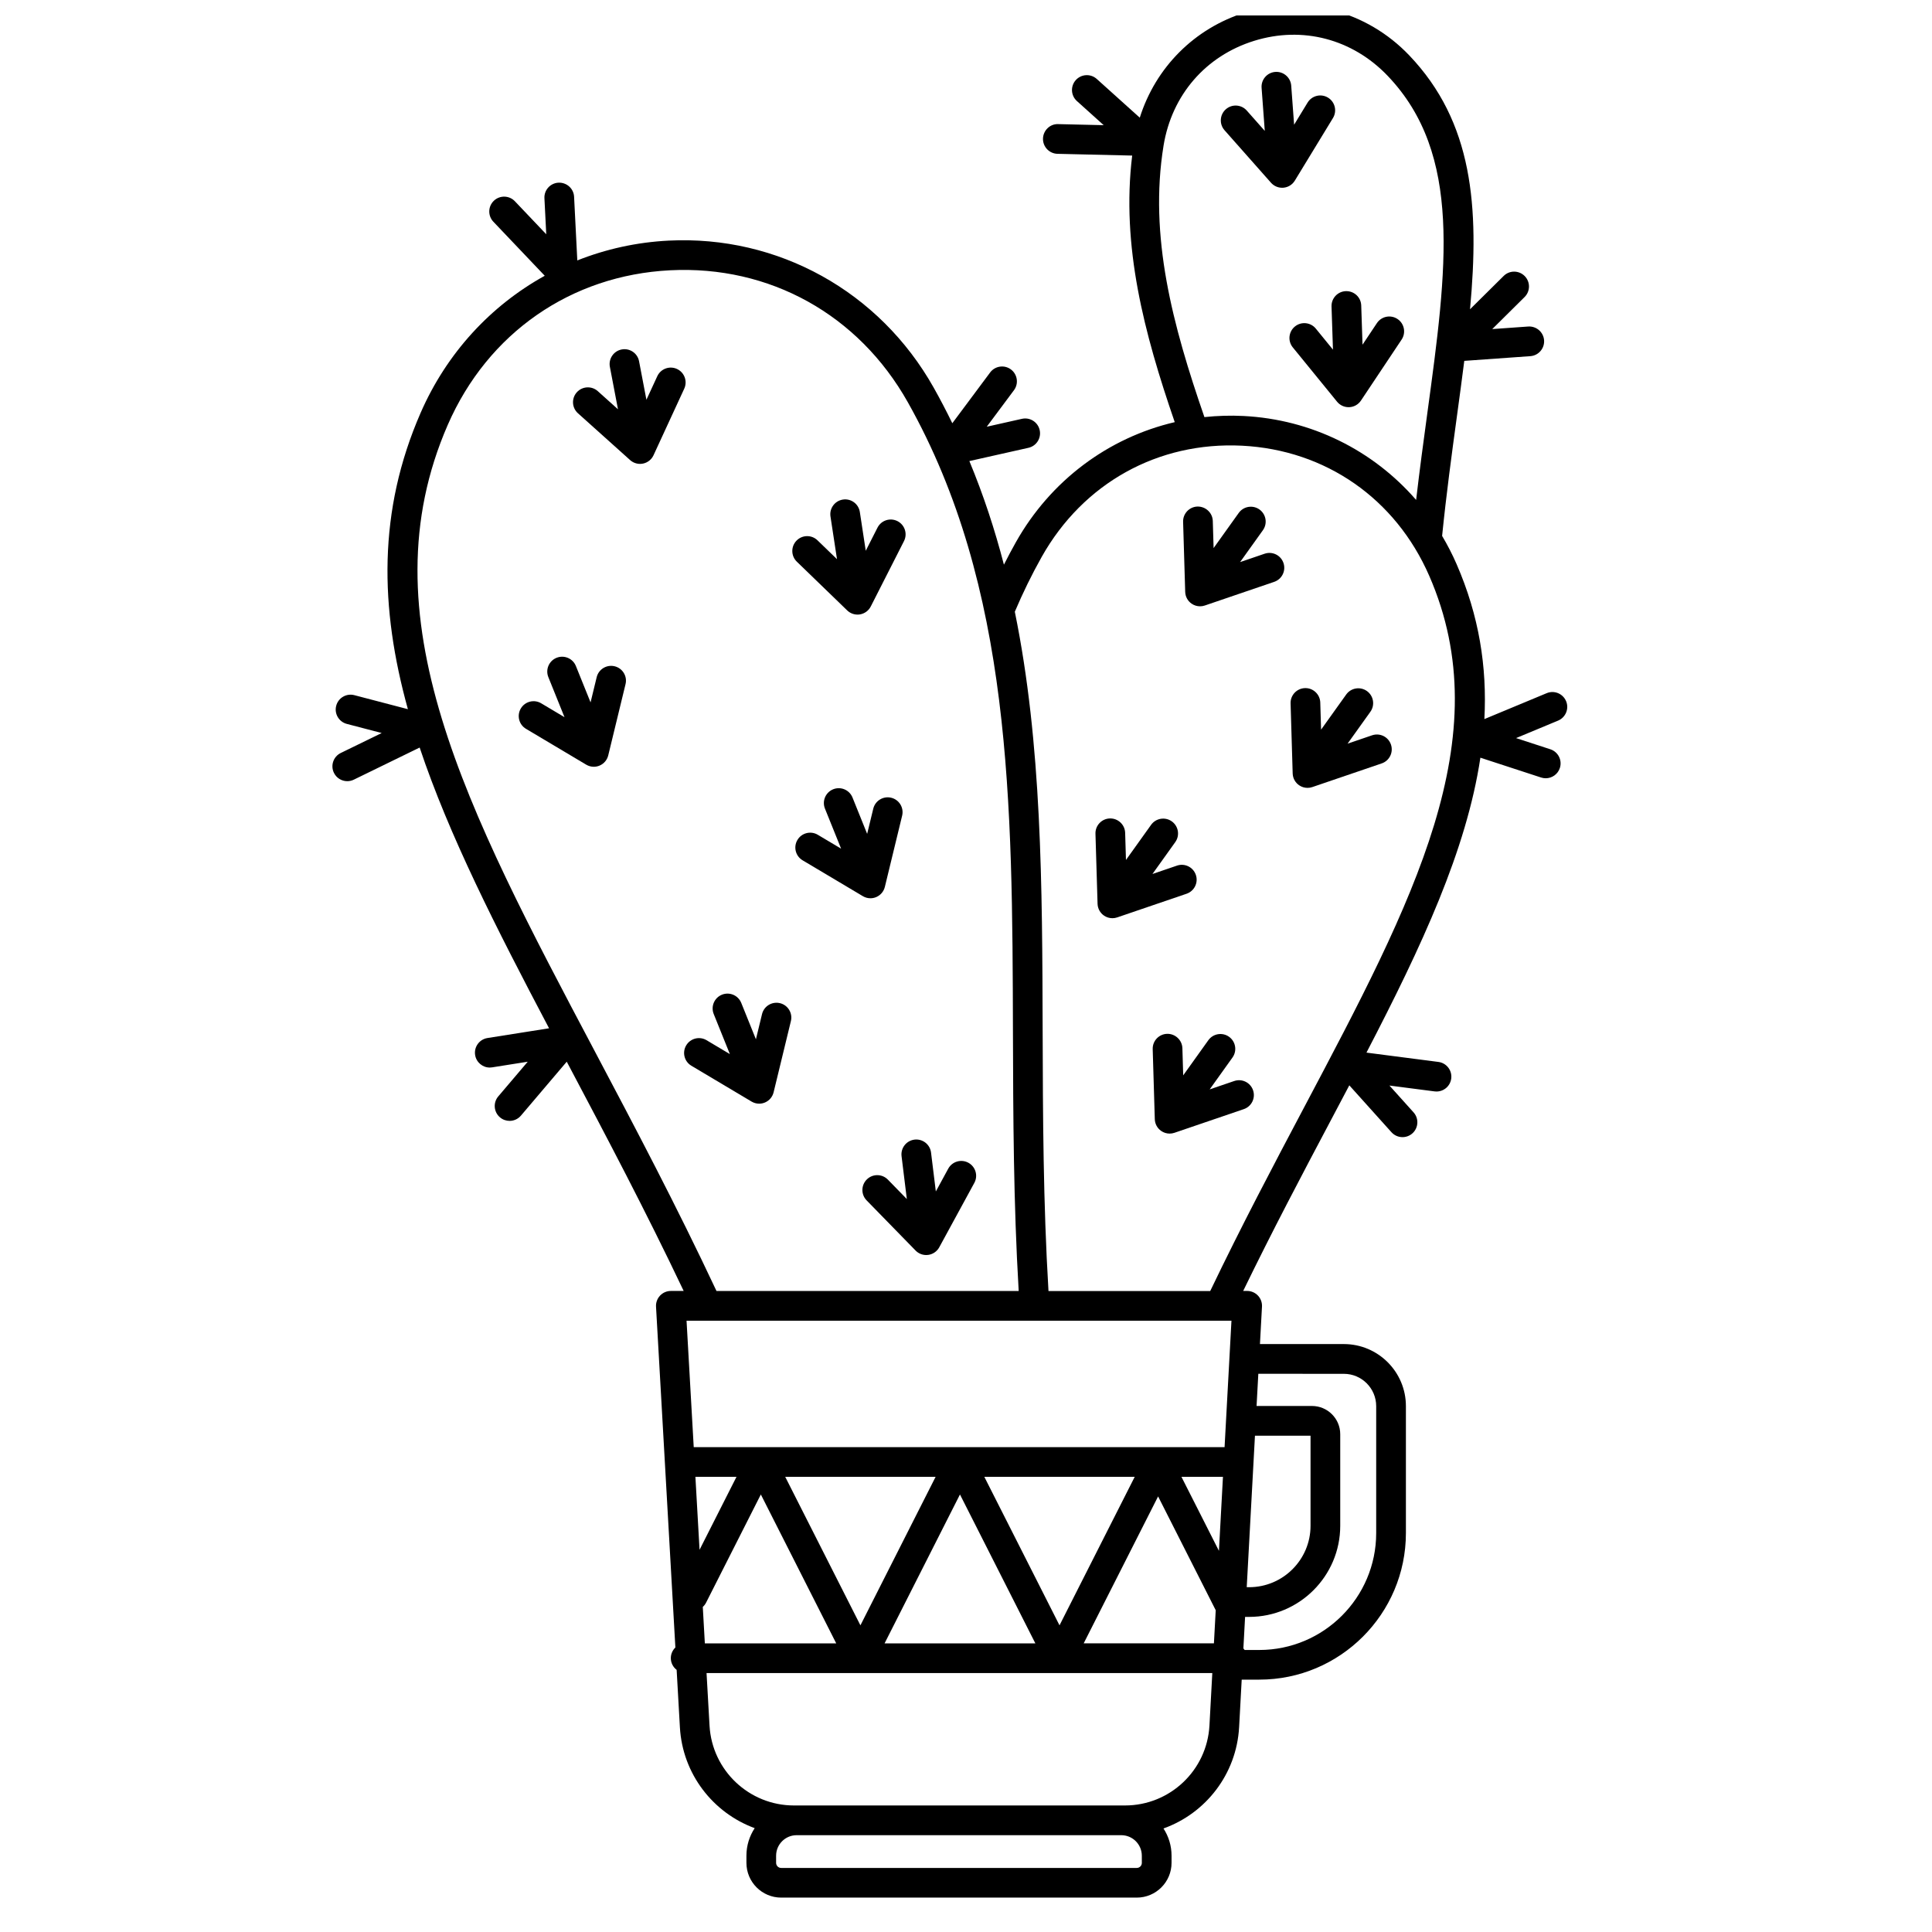 <?xml version="1.0" encoding="UTF-8"?>
<!-- Uploaded to: ICON Repo, www.svgrepo.com, Generator: ICON Repo Mixer Tools -->
<svg width="800px" height="800px" version="1.1" viewBox="144 144 512 512" xmlns="http://www.w3.org/2000/svg">
 <defs>
  <clipPath id="a">
   <path d="m232 148.09h328v498.91h-328z"/>
  </clipPath>
 </defs>
 <path d="m479.14 290.74-6.5 2.219 6.043-8.449c1.266-1.77 0.855-4.227-0.914-5.492-1.77-1.262-4.227-0.855-5.492 0.914l-6.66 9.312-0.215-7.188c-0.066-2.172-1.914-3.856-4.051-3.816-2.172 0.062-3.883 1.879-3.816 4.051l0.555 18.566c0.039 1.25 0.664 2.406 1.691 3.117 0.668 0.465 1.449 0.703 2.242 0.703 0.426 0 0.855-0.07 1.27-0.211l18.387-6.273c2.059-0.703 3.156-2.941 2.453-4.996-0.699-2.059-2.93-3.16-4.992-2.457z"/>
 <path d="m497.25 236.66-4.543-5.574c-1.375-1.684-3.852-1.938-5.539-0.562-1.684 1.375-1.938 3.852-0.562 5.539l11.734 14.398c0.75 0.918 1.871 1.449 3.051 1.449 0.062 0 0.125 0 0.188-0.004 1.25-0.059 2.394-0.707 3.086-1.746l10.777-16.164c1.207-1.809 0.719-4.254-1.09-5.457-1.809-1.207-4.254-0.719-5.457 1.09l-3.812 5.715-0.344-10.383c-0.07-2.172-1.852-3.856-4.066-3.805-2.172 0.07-3.875 1.891-3.805 4.066z"/>
 <path d="m483.78 193.76c0.117 0 0.23-0.004 0.348-0.016 1.246-0.109 2.363-0.805 3.012-1.871l10.109-16.59c1.133-1.855 0.543-4.277-1.312-5.41-1.859-1.133-4.277-0.543-5.41 1.312l-3.574 5.867-0.766-10.359c-0.16-2.168-2.062-3.793-4.215-3.637-2.168 0.16-3.797 2.047-3.637 4.215l0.844 11.418-4.769-5.387c-1.438-1.625-3.926-1.781-5.555-0.34-1.629 1.441-1.777 3.93-0.34 5.555l12.312 13.91c0.758 0.852 1.832 1.332 2.953 1.332z"/>
 <path d="m323.41 241.78c-1.973-0.91-4.312-0.051-5.223 1.922l-2.879 6.238-1.949-10.203c-0.406-2.137-2.469-3.535-4.606-3.125-2.137 0.406-3.535 2.469-3.129 4.606l2.148 11.246-5.352-4.805c-1.617-1.449-4.106-1.316-5.559 0.301-1.453 1.617-1.316 4.106 0.301 5.559l13.824 12.406c0.73 0.652 1.668 1.008 2.629 1.008 0.266 0 0.531-0.027 0.797-0.082 1.223-0.25 2.254-1.07 2.777-2.203l8.141-17.641c0.914-1.977 0.051-4.316-1.922-5.227z"/>
 <path d="m368.52 305.77c0.742 0.715 1.723 1.105 2.738 1.105 0.215 0 0.434-0.016 0.648-0.055 1.23-0.207 2.293-0.984 2.859-2.102l8.801-17.32c0.984-1.938 0.211-4.309-1.727-5.293s-4.309-0.211-5.293 1.727l-3.113 6.125-1.566-10.27c-0.328-2.148-2.328-3.625-4.484-3.297-2.148 0.328-3.625 2.336-3.297 4.484l1.727 11.316-5.168-5c-1.562-1.512-4.055-1.473-5.566 0.094-1.512 1.562-1.473 4.055 0.09 5.566z"/>
 <path d="m306.88 320.57c-2.109-0.512-4.242 0.781-4.754 2.894l-1.621 6.676-3.887-9.637c-0.812-2.016-3.106-2.992-5.121-2.18s-2.992 3.106-2.18 5.121l4.281 10.617-6.18-3.68c-1.867-1.113-4.285-0.5-5.394 1.371-1.113 1.867-0.5 4.285 1.367 5.394l15.961 9.5c0.617 0.367 1.312 0.555 2.012 0.555 0.516 0 1.035-0.102 1.523-0.309 1.152-0.484 2.004-1.488 2.301-2.699l4.582-18.879c0.52-2.106-0.777-4.231-2.891-4.746z"/>
 <path d="m374.67 382.05c0.516 0 1.035-0.102 1.523-0.309 1.152-0.484 2.004-1.488 2.301-2.699l4.582-18.879c0.512-2.113-0.785-4.242-2.898-4.754-2.109-0.512-4.242 0.785-4.754 2.894l-1.621 6.68-3.883-9.637c-0.812-2.016-3.106-2.992-5.121-2.18s-2.992 3.106-2.18 5.121l4.281 10.617-6.18-3.68c-1.867-1.113-4.285-0.5-5.394 1.371-1.113 1.867-0.5 4.285 1.367 5.394l15.961 9.5c0.621 0.371 1.316 0.559 2.016 0.559z"/>
 <path d="m350.7 409.85c-2.109-0.512-4.242 0.785-4.754 2.894l-1.621 6.676-3.883-9.637c-0.812-2.016-3.106-2.992-5.121-2.18s-2.992 3.106-2.18 5.121l4.281 10.621-6.18-3.68c-1.867-1.113-4.285-0.496-5.394 1.371-1.113 1.867-0.5 4.285 1.367 5.394l15.961 9.5c0.617 0.367 1.312 0.555 2.012 0.555 0.516 0 1.035-0.102 1.523-0.309 1.152-0.484 2.004-1.488 2.301-2.699l4.582-18.879c0.516-2.109-0.781-4.238-2.894-4.75z"/>
 <path d="m400.63 452.14c-1.91-1.039-4.301-0.336-5.34 1.574l-3.285 6.035-1.27-10.312c-0.266-2.16-2.234-3.688-4.387-3.426-2.156 0.266-3.691 2.231-3.426 4.387l1.398 11.363-5.023-5.148c-1.52-1.555-4.008-1.59-5.566-0.066-1.555 1.516-1.586 4.012-0.066 5.566l12.973 13.293c0.746 0.766 1.766 1.188 2.816 1.188 0.18 0 0.359-0.012 0.539-0.035 1.238-0.172 2.32-0.918 2.918-2.016l9.293-17.062c1.043-1.91 0.336-4.301-1.574-5.34z"/>
 <path d="m460.91 375.85c-0.703-2.055-2.934-3.156-4.996-2.453l-6.5 2.219 6.043-8.449c1.266-1.77 0.855-4.227-0.914-5.492-1.77-1.262-4.227-0.855-5.492 0.914l-6.66 9.312-0.215-7.188c-0.062-2.172-1.895-3.879-4.051-3.816-2.172 0.062-3.883 1.879-3.816 4.051l0.555 18.566c0.039 1.25 0.664 2.406 1.691 3.117 0.668 0.465 1.449 0.703 2.242 0.703 0.426 0 0.855-0.07 1.27-0.211l18.387-6.273c2.059-0.707 3.16-2.945 2.457-5z"/>
 <path d="m507.62 338.86-6.5 2.219 6.043-8.449c1.266-1.77 0.855-4.227-0.91-5.492-1.766-1.262-4.227-0.855-5.492 0.91l-6.66 9.312-0.215-7.188c-0.062-2.172-1.902-3.891-4.051-3.816-2.172 0.062-3.883 1.879-3.816 4.051l0.555 18.566c0.039 1.25 0.664 2.406 1.691 3.117 0.668 0.465 1.449 0.703 2.242 0.703 0.426 0 0.855-0.07 1.27-0.211l18.387-6.273c2.059-0.703 3.156-2.941 2.453-4.996-0.699-2.055-2.934-3.156-4.996-2.453z"/>
 <path d="m471.08 430.48-6.5 2.219 6.043-8.449c1.266-1.77 0.855-4.227-0.91-5.492-1.77-1.262-4.227-0.855-5.492 0.91l-6.66 9.312-0.215-7.188c-0.066-2.172-1.91-3.875-4.051-3.816-2.172 0.062-3.883 1.879-3.816 4.051l0.555 18.566c0.039 1.25 0.664 2.406 1.691 3.117 0.668 0.465 1.449 0.703 2.242 0.703 0.426 0 0.855-0.07 1.27-0.211l18.387-6.273c2.059-0.703 3.156-2.941 2.453-4.996-0.703-2.059-2.934-3.156-4.996-2.453z"/>
 <g clip-path="url(#a)">
  <path d="m559.03 329.82c-0.836-2.008-3.137-2.957-5.144-2.121l-16.512 6.867c0.738-13.797-1.395-27.387-7.383-41.113-1.125-2.582-2.406-5.059-3.816-7.434 1.113-11.027 2.535-21.535 3.894-31.496 0.695-5.098 1.371-10.062 1.98-14.891l17.5-1.246c2.168-0.156 3.801-2.039 3.648-4.207-0.156-2.168-2.043-3.789-4.207-3.648l-9.531 0.68 8.57-8.492c1.543-1.531 1.555-4.023 0.027-5.566-1.531-1.543-4.023-1.559-5.566-0.027l-8.918 8.836c2.516-27.199 0.773-49.621-16.133-67.316-11.285-11.809-27.91-16.156-43.398-11.352-13.516 4.191-23.805 14.605-27.988 27.891l-11.395-10.258c-1.613-1.453-4.102-1.324-5.559 0.293-1.453 1.617-1.324 4.106 0.293 5.559l7.102 6.394-12.062-0.281c-2.152-0.094-3.977 1.668-4.027 3.844-0.051 2.172 1.672 3.977 3.844 4.027l19.793 0.465c-2.926 23.973 3.137 46.992 11.277 70.645-17.566 4.109-32.883 15.426-42.113 31.84-1.105 1.965-2.152 3.941-3.156 5.93-2.426-9.34-5.43-18.496-9.156-27.453l15.656-3.516c2.121-0.477 3.453-2.582 2.977-4.703-0.477-2.121-2.582-3.453-4.703-2.977l-9.324 2.094 7.211-9.676c1.297-1.742 0.938-4.207-0.805-5.508-1.742-1.297-4.211-0.938-5.508 0.805l-10.023 13.453c-1.543-3.168-3.18-6.309-4.93-9.422-14.348-25.508-41.266-40.441-70.273-38.973-8.461 0.43-16.602 2.242-24.18 5.25l-0.852-16.875c-0.109-2.172-1.957-3.82-4.129-3.731-2.172 0.109-3.844 1.961-3.731 4.129l0.484 9.543-8.312-8.746c-1.496-1.574-3.988-1.637-5.566-0.141-1.574 1.496-1.637 3.988-0.141 5.562l13.621 14.324c-14.355 7.938-26.008 20.527-32.906 36.348-11.332 25.988-10.832 51.582-3.363 78.512l-14.195-3.715c-2.102-0.547-4.254 0.707-4.805 2.812-0.551 2.102 0.707 4.254 2.812 4.805l9.246 2.418-10.848 5.289c-1.953 0.953-2.766 3.309-1.812 5.262 0.684 1.398 2.082 2.211 3.539 2.211 0.578 0 1.168-0.129 1.723-0.398l17.457-8.516c7.801 23.309 20.242 47.746 34.293 74.398l-16.32 2.582c-2.148 0.34-3.613 2.356-3.273 4.504 0.309 1.938 1.98 3.32 3.883 3.32 0.203 0 0.41-0.016 0.621-0.051l9.438-1.496-7.812 9.195c-1.406 1.656-1.203 4.141 0.453 5.547 0.738 0.629 1.645 0.938 2.547 0.938 1.113 0 2.223-0.473 3.004-1.387l12.145-14.297c0.184 0.344 0.363 0.688 0.547 1.031 9.879 18.66 20.34 38.461 30.441 59.723h-3.398c-1.082 0-2.117 0.445-2.859 1.234-0.742 0.785-1.129 1.844-1.07 2.926l5.129 90.328c-0.742 0.715-1.207 1.715-1.207 2.824 0 1.27 0.609 2.383 1.543 3.106l0.863 15.23c0.703 12.371 8.785 22.664 19.82 26.715-1.379 2.098-2.191 4.602-2.191 7.297v1.895c0 5.082 4.133 9.215 9.215 9.215h94.234c5.082 0 9.215-4.133 9.215-9.215v-1.895c0-2.656-0.789-5.129-2.137-7.211 11.176-3.996 19.363-14.383 20.043-26.875l0.684-12.57h4.664c21.422 0 38.852-17.43 38.852-38.852v-33.637c0-9.066-7.375-16.438-16.438-16.438h-22.242l0.539-9.926c0.059-1.078-0.328-2.137-1.074-2.922-0.742-0.785-1.777-1.23-2.859-1.23h-1.051c7.711-15.879 15.594-30.801 23.086-44.949 1.703-3.219 3.383-6.394 5.039-9.539l11.168 12.422c0.777 0.863 1.852 1.305 2.93 1.305 0.938 0 1.879-0.332 2.633-1.008 1.617-1.453 1.746-3.941 0.297-5.559l-6.391-7.106 11.965 1.551c0.172 0.023 0.344 0.031 0.512 0.031 1.949 0 3.641-1.445 3.898-3.43 0.281-2.156-1.242-4.129-3.398-4.41l-19.066-2.469c14.672-28.246 26.508-53.66 30.191-78.156l16.094 5.254c0.406 0.133 0.816 0.195 1.223 0.195 1.656 0 3.199-1.055 3.742-2.715 0.676-2.066-0.453-4.289-2.519-4.965l-9.086-2.965 11.141-4.633c2.004-0.844 2.957-3.144 2.121-5.152zm-106.68-147.21c2.18-13.414 11.16-23.805 24.02-27.793 12.805-3.969 26.027-0.504 35.367 9.27 19.875 20.805 15.75 51.066 10.523 89.375-1.008 7.375-2.043 15.062-2.973 23.023-11.426-13.168-27.746-21.336-45.746-22.246-3.496-0.176-6.957-0.066-10.359 0.297-8.445-24.387-14.73-47.934-10.832-71.926zm-150.66 240.11c-34.148-64.516-61.125-115.47-39.023-166.14 10.605-24.312 32.625-39.621 58.902-40.953 26.395-1.344 49.945 11.738 63.012 34.969 27.543 48.965 27.695 106.14 27.859 166.67 0.062 22.523 0.141 45.461 1.523 68.859h-80.086c-10.645-22.668-21.742-43.668-32.188-63.402zm165.34 132.27-9.934-19.617h11zm-138.74-19.617h10.887l-9.789 19.336zm1.957 34.477c0.344-0.312 0.645-0.688 0.867-1.129l14.516-28.672 19.977 39.457h-34.816zm21.844-34.477h39.855l-19.926 39.355zm46.309 4.676 19.98 39.457h-39.957zm6.457-4.676h39.855l-19.93 39.355zm46.051 5.191 15.27 30.16-0.477 8.777h-34.512zm25.668-16.086h14.73v23.871c0 8.973-7.301 16.273-16.273 16.273h-0.637zm-6.227-30.477-1.824 33.5h-140.68l-1.902-33.5zm-23.75 143.68c0 0.738-0.602 1.34-1.344 1.34h-94.234c-0.742 0-1.344-0.602-1.344-1.34v-1.895c0-3.004 2.441-5.445 5.445-5.445h86.027c3.004 0 5.445 2.441 5.445 5.445zm-4.461-15.215h-87.727c-11.875 0-21.703-9.285-22.375-21.141l-0.793-13.953h40.754 0.016 0.004 0.004 0.016 52.727 0.016 0.004 0.004 0.016 40.469l-0.754 13.898c-0.648 11.887-10.477 21.195-22.379 21.195zm58-114.39c4.723 0 8.566 3.844 8.566 8.566v33.637c0 17.082-13.898 30.98-30.98 30.98h-3.879c-0.098-0.148-0.219-0.281-0.336-0.414l0.453-8.352h1.066c13.316 0 24.148-10.832 24.148-24.148v-24.27c0-4.121-3.356-7.477-7.477-7.477h-14.695l0.465-8.531zm-10.555-70.578c-8.062 15.234-16.582 31.367-24.859 48.633h-42.863c-1.402-23.375-1.484-46.336-1.547-68.879-0.105-38.73-0.211-76.109-7.375-111.14 2.098-4.934 4.453-9.781 7.125-14.535 11.008-19.574 30.848-30.57 53.086-29.465 22.137 1.121 40.688 14.02 49.621 34.5 18.699 42.867-4.199 86.125-33.188 140.89z"/>
 </g>
</svg>
